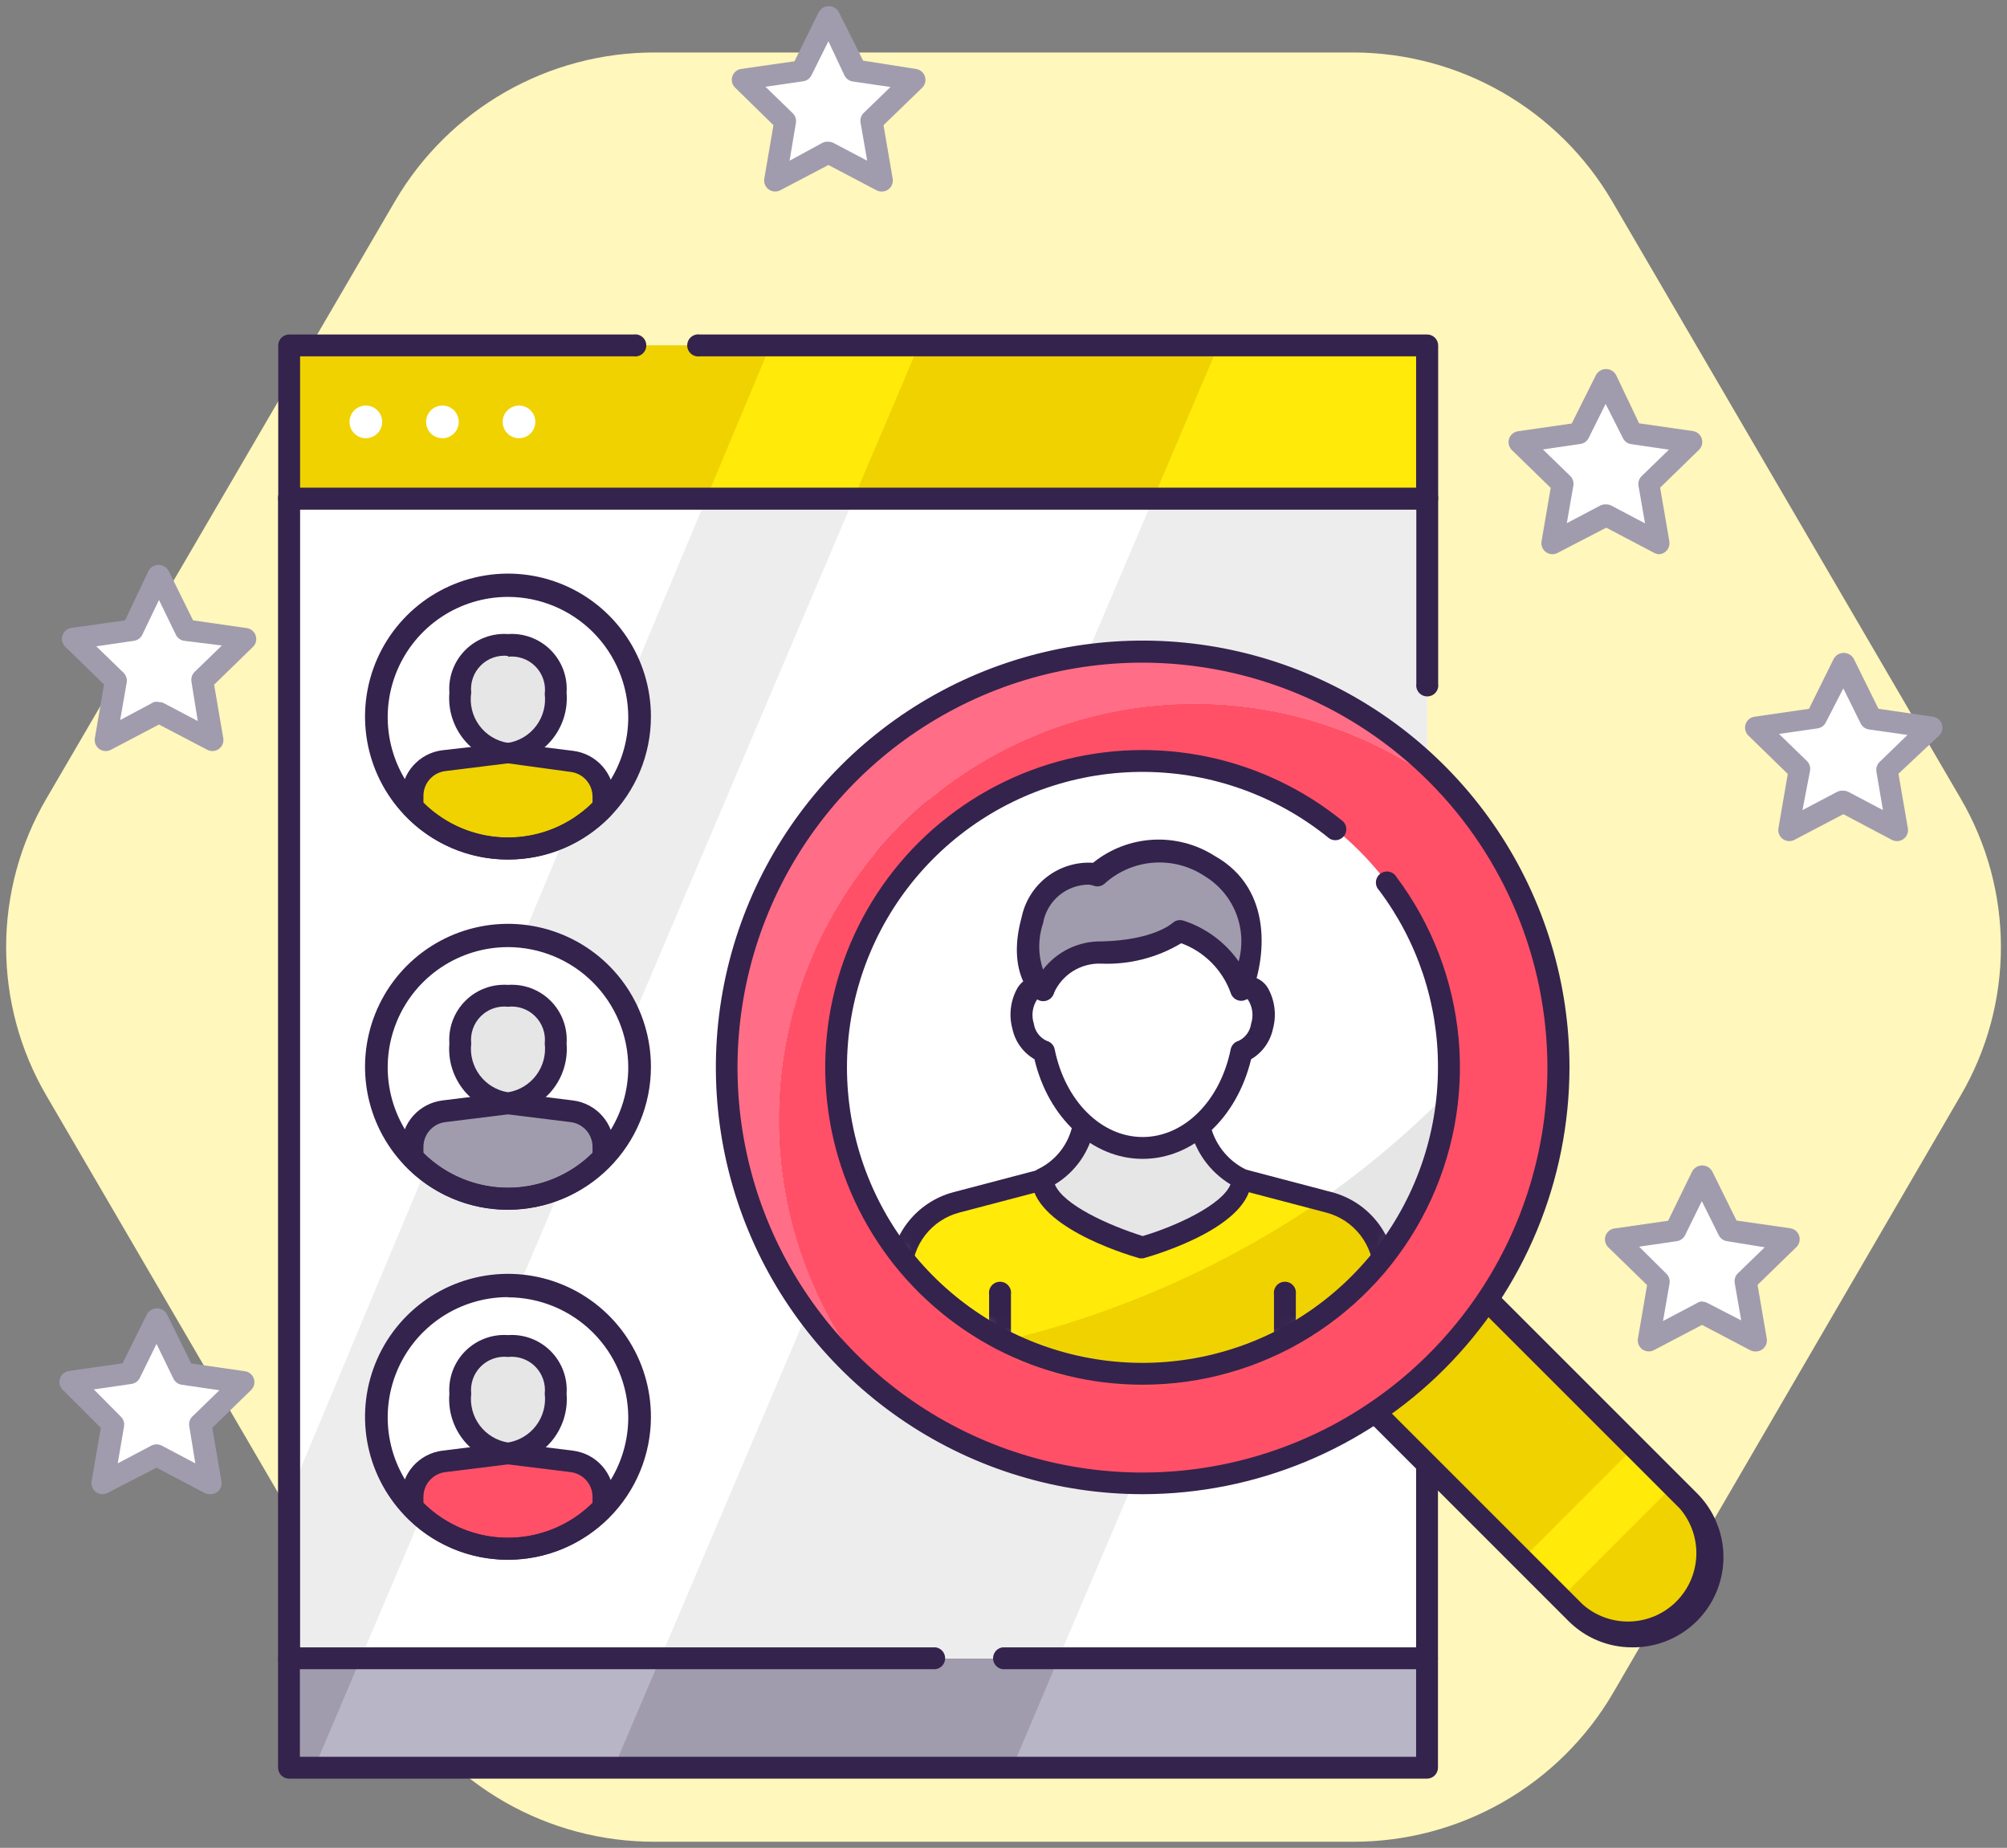<svg xmlns="http://www.w3.org/2000/svg" width="164" height="151" viewBox="0 0 164 151" fill="none">
  <rect x="0" y="0" width="164" height="151" fill="#808080" stroke="none"/>
  <g clip-path="url(#clip0_1605_18173)">
    <path d="M53.507 150.5H110.577C114.862 150.508 119.074 149.393 122.795 147.268C126.516 145.143 129.616 142.08 131.786 138.385L160.221 89.509C162.37 85.83 163.503 81.646 163.503 77.386C163.503 73.125 162.37 68.941 160.221 65.263L131.719 16.419C129.557 12.731 126.468 9.672 122.76 7.544C119.052 5.416 114.852 4.294 110.577 4.288H53.507C49.222 4.28 45.009 5.395 41.288 7.52C37.568 9.645 34.468 12.708 32.298 16.403L3.779 65.279C1.633 68.956 0.502 73.137 0.502 77.394C0.502 81.651 1.633 85.832 3.779 89.509L32.281 138.368C34.448 142.071 37.549 145.14 41.273 147.269C44.998 149.398 49.217 150.512 53.507 150.5Z" fill="#FFF7BB"/>
    <path d="M116.634 135.515H23.637V144.459H116.634V135.515Z" fill="#B8B5C6"/>
    <path d="M50.153 144.459H82.71L86.498 135.515H53.958L50.153 144.459Z" fill="#A09CAD"/>
    <path d="M23.637 144.459H25.689L29.477 135.515H23.637V144.459Z" fill="#A09CAD"/>
    <path d="M116.618 145.344H23.621C23.382 145.344 23.153 145.249 22.984 145.08C22.815 144.911 22.72 144.682 22.72 144.443V135.515C22.749 135.299 22.856 135.101 23.02 134.958C23.184 134.815 23.395 134.736 23.613 134.736C23.83 134.736 24.041 134.815 24.205 134.958C24.369 135.101 24.476 135.299 24.505 135.515V143.558H115.717V135.515C115.746 135.299 115.853 135.101 116.017 134.958C116.181 134.815 116.392 134.736 116.609 134.736C116.827 134.736 117.038 134.815 117.202 134.958C117.366 135.101 117.473 135.299 117.502 135.515V144.459C117.498 144.693 117.403 144.915 117.238 145.08C117.074 145.245 116.851 145.339 116.618 145.344Z" fill="#34234D"/>
    <path d="M116.634 40.733H23.637V135.515H116.634V40.733Z" fill="white"/>
    <path d="M94.241 40.733L53.958 135.515H86.498L116.618 64.662V40.733H94.241Z" fill="#EDEDED"/>
    <path d="M57.712 40.733L23.637 122.215V135.515H29.477L69.76 40.733H57.712Z" fill="#EDEDED"/>
    <path d="M76.452 136.399H23.621C23.382 136.399 23.153 136.305 22.984 136.136C22.815 135.967 22.72 135.737 22.72 135.498V40.682C22.72 40.444 22.815 40.214 22.984 40.045C23.153 39.876 23.382 39.781 23.621 39.781H116.618C116.857 39.781 117.086 39.876 117.255 40.045C117.424 40.214 117.519 40.444 117.519 40.682V55.884C117.536 56.012 117.526 56.142 117.49 56.265C117.453 56.388 117.39 56.502 117.305 56.599C117.221 56.696 117.116 56.774 116.999 56.827C116.882 56.88 116.755 56.908 116.626 56.908C116.497 56.908 116.37 56.88 116.253 56.827C116.136 56.774 116.032 56.696 115.947 56.599C115.863 56.502 115.8 56.388 115.763 56.265C115.726 56.142 115.716 56.012 115.733 55.884V41.634H24.522V134.614H76.452C76.668 134.644 76.866 134.75 77.009 134.914C77.152 135.078 77.231 135.289 77.231 135.507C77.231 135.725 77.152 135.935 77.009 136.099C76.866 136.263 76.668 136.37 76.452 136.399Z" fill="#34234D"/>
    <path d="M116.618 136.399H81.925C81.71 136.37 81.512 136.263 81.368 136.099C81.225 135.935 81.147 135.724 81.147 135.507C81.147 135.289 81.225 135.078 81.368 134.914C81.512 134.75 81.71 134.643 81.925 134.614H115.717V63.093C115.699 62.966 115.709 62.836 115.746 62.713C115.783 62.589 115.846 62.475 115.93 62.379C116.015 62.282 116.119 62.204 116.236 62.151C116.353 62.097 116.481 62.07 116.609 62.07C116.738 62.07 116.865 62.097 116.982 62.151C117.099 62.204 117.204 62.282 117.288 62.379C117.373 62.475 117.436 62.589 117.473 62.713C117.509 62.836 117.52 62.966 117.502 63.093V135.515C117.498 135.748 117.403 135.971 117.238 136.136C117.073 136.301 116.851 136.395 116.618 136.399Z" fill="#34234D"/>
    <path d="M116.634 28.217H23.637V40.733H116.634V28.217Z" fill="#EFD200"/>
    <path d="M116.618 28.217H99.563L94.24 40.733H116.618V28.217Z" fill="#FFEA09"/>
    <path d="M75.083 28.217H62.952L57.712 40.733H69.76L75.083 28.217Z" fill="#FFEA09"/>
    <path d="M116.617 41.634H23.62C23.499 41.632 23.379 41.605 23.269 41.556C23.158 41.506 23.058 41.435 22.976 41.346C22.893 41.257 22.829 41.153 22.788 41.039C22.747 40.925 22.729 40.803 22.736 40.682V28.167C22.752 27.943 22.852 27.733 23.016 27.578C23.18 27.424 23.395 27.336 23.62 27.333H51.788C51.915 27.315 52.045 27.325 52.168 27.362C52.292 27.399 52.406 27.462 52.503 27.547C52.6 27.631 52.677 27.735 52.731 27.853C52.784 27.97 52.811 28.097 52.811 28.226C52.811 28.354 52.784 28.481 52.731 28.599C52.677 28.716 52.6 28.82 52.503 28.905C52.406 28.989 52.292 29.052 52.168 29.089C52.045 29.126 51.915 29.136 51.788 29.118H24.521V39.848H115.716V29.118H57.178C57.05 29.136 56.921 29.126 56.797 29.089C56.674 29.052 56.56 28.989 56.463 28.905C56.366 28.82 56.288 28.716 56.235 28.599C56.182 28.481 56.154 28.354 56.154 28.226C56.154 28.097 56.182 27.97 56.235 27.853C56.288 27.735 56.366 27.631 56.463 27.547C56.56 27.462 56.674 27.399 56.797 27.362C56.921 27.325 57.05 27.315 57.178 27.333H116.617C116.856 27.333 117.085 27.428 117.254 27.597C117.423 27.766 117.518 27.995 117.518 28.234V40.682C117.525 40.805 117.507 40.928 117.465 41.043C117.422 41.158 117.357 41.263 117.273 41.352C117.188 41.441 117.087 41.512 116.974 41.561C116.861 41.609 116.74 41.634 116.617 41.634Z" fill="#34234D"/>
    <path d="M29.895 35.81C30.632 35.81 31.23 35.212 31.23 34.475C31.23 33.738 30.632 33.14 29.895 33.14C29.157 33.14 28.56 33.738 28.56 34.475C28.56 35.212 29.157 35.81 29.895 35.81Z" fill="white"/>
    <path d="M36.152 35.81C36.89 35.81 37.487 35.212 37.487 34.475C37.487 33.738 36.89 33.14 36.152 33.14C35.415 33.14 34.817 33.738 34.817 34.475C34.817 35.212 35.415 35.81 36.152 35.81Z" fill="white"/>
    <path d="M42.41 35.81C43.147 35.81 43.745 35.212 43.745 34.475C43.745 33.738 43.147 33.14 42.41 33.14C41.673 33.14 41.075 33.738 41.075 34.475C41.075 35.212 41.673 35.81 42.41 35.81Z" fill="white"/>
    <path d="M41.509 69.351C47.435 69.351 52.239 64.547 52.239 58.621C52.239 52.695 47.435 47.891 41.509 47.891C35.583 47.891 30.779 52.695 30.779 58.621C30.779 64.547 35.583 69.351 41.509 69.351Z" fill="white"/>
    <path d="M46.748 62.192L41.509 61.541L36.269 62.192C35.56 62.278 34.906 62.621 34.433 63.156C33.959 63.691 33.698 64.381 33.699 65.096V65.963C34.7 67.03 35.908 67.88 37.25 68.461C38.592 69.042 40.038 69.342 41.5 69.342C42.963 69.342 44.409 69.042 45.751 68.461C47.093 67.88 48.301 67.03 49.302 65.963V65.096C49.303 64.384 49.045 63.696 48.574 63.161C48.104 62.626 47.455 62.282 46.748 62.192Z" fill="#EFD200"/>
    <path d="M41.509 70.235C39.199 70.235 36.94 69.55 35.02 68.267C33.099 66.983 31.601 65.159 30.717 63.024C29.833 60.89 29.602 58.541 30.053 56.276C30.503 54.01 31.616 51.928 33.249 50.295C34.883 48.661 36.964 47.548 39.23 47.098C41.496 46.647 43.845 46.878 45.979 47.763C48.114 48.647 49.938 50.144 51.221 52.065C52.505 53.986 53.19 56.244 53.19 58.554C53.19 61.652 51.959 64.623 49.769 66.814C47.578 69.005 44.607 70.235 41.509 70.235ZM41.509 48.776C39.565 48.776 37.665 49.352 36.049 50.432C34.432 51.512 33.172 53.047 32.429 54.843C31.685 56.639 31.49 58.615 31.869 60.522C32.248 62.428 33.185 64.18 34.559 65.554C35.934 66.929 37.685 67.865 39.592 68.244C41.498 68.623 43.474 68.429 45.27 67.685C47.066 66.941 48.601 65.681 49.681 64.065C50.761 62.449 51.338 60.548 51.338 58.604C51.333 55.999 50.296 53.502 48.454 51.659C46.612 49.817 44.114 48.78 41.509 48.776Z" fill="#34234D"/>
    <path d="M45.414 56.669C45.527 57.83 45.182 58.989 44.453 59.899C43.723 60.81 42.667 61.399 41.509 61.541C40.351 61.399 39.295 60.81 38.565 59.899C37.836 58.989 37.491 57.83 37.604 56.669C37.558 56.144 37.628 55.616 37.808 55.122C37.988 54.627 38.274 54.178 38.646 53.806C39.018 53.434 39.467 53.148 39.962 52.968C40.457 52.788 40.985 52.718 41.509 52.764C42.033 52.718 42.561 52.788 43.056 52.968C43.55 53.148 43.999 53.434 44.372 53.806C44.744 54.178 45.03 54.627 45.21 55.122C45.39 55.616 45.459 56.144 45.414 56.669Z" fill="#E6E6E6"/>
    <path d="M41.509 62.376C40.114 62.232 38.83 61.547 37.935 60.467C37.039 59.388 36.603 58 36.72 56.602C36.675 55.962 36.769 55.319 36.993 54.718C37.218 54.117 37.57 53.571 38.024 53.117C38.478 52.663 39.024 52.312 39.625 52.087C40.226 51.862 40.868 51.768 41.509 51.813C42.149 51.768 42.792 51.862 43.393 52.087C43.994 52.312 44.54 52.663 44.994 53.117C45.448 53.571 45.799 54.117 46.024 54.718C46.249 55.319 46.343 55.962 46.298 56.602C46.415 58 45.978 59.388 45.083 60.467C44.187 61.547 42.904 62.232 41.509 62.376ZM41.509 53.598C41.103 53.553 40.693 53.6 40.308 53.735C39.923 53.87 39.574 54.09 39.285 54.378C38.997 54.667 38.777 55.016 38.642 55.401C38.507 55.786 38.46 56.197 38.505 56.602C38.361 57.544 38.596 58.505 39.16 59.275C39.722 60.044 40.567 60.559 41.509 60.707C42.428 60.559 43.253 60.06 43.813 59.317C44.373 58.574 44.624 57.643 44.513 56.719C44.566 56.309 44.525 55.893 44.394 55.502C44.263 55.111 44.044 54.755 43.755 54.46C43.465 54.166 43.112 53.941 42.723 53.804C42.334 53.666 41.919 53.618 41.509 53.665V53.598Z" fill="#34234D"/>
    <path d="M41.51 70.235C39.924 70.242 38.354 69.92 36.898 69.291C35.442 68.662 34.132 67.74 33.049 66.581C32.89 66.415 32.8 66.194 32.799 65.963V65.096C32.8 64.166 33.139 63.269 33.753 62.572C34.367 61.875 35.215 61.425 36.136 61.308L41.393 60.707H41.61L46.849 61.358C47.771 61.475 48.618 61.925 49.233 62.622C49.847 63.319 50.186 64.216 50.187 65.146V66.013C50.185 66.244 50.096 66.465 49.936 66.631C48.853 67.776 47.547 68.688 46.097 69.308C44.648 69.928 43.086 70.243 41.51 70.235ZM34.601 65.596C36.437 67.422 38.92 68.447 41.51 68.447C44.099 68.447 46.582 67.422 48.418 65.596V65.096C48.418 64.599 48.236 64.12 47.907 63.748C47.578 63.376 47.125 63.138 46.632 63.077L41.51 62.376L36.386 63.01C35.894 63.071 35.441 63.31 35.112 63.681C34.783 64.053 34.601 64.532 34.601 65.029V65.529V65.596Z" fill="#34234D"/>
    <path d="M41.509 97.952C47.435 97.952 52.239 93.148 52.239 87.223C52.239 81.297 47.435 76.493 41.509 76.493C35.583 76.493 30.779 81.297 30.779 87.223C30.779 93.148 35.583 97.952 41.509 97.952Z" fill="white"/>
    <path d="M46.748 90.744L41.509 90.093L36.269 90.744C35.56 90.829 34.906 91.172 34.433 91.707C33.959 92.242 33.698 92.933 33.699 93.647V94.582C34.7 95.648 35.908 96.498 37.25 97.079C38.592 97.66 40.038 97.96 41.5 97.96C42.963 97.96 44.409 97.66 45.751 97.079C47.093 96.498 48.301 95.648 49.302 94.582V93.714C49.32 92.99 49.069 92.286 48.597 91.737C48.125 91.189 47.467 90.834 46.748 90.744Z" fill="#A09CAD"/>
    <path d="M41.509 98.853C39.199 98.853 36.94 98.168 35.02 96.885C33.099 95.601 31.601 93.777 30.717 91.643C29.833 89.508 29.602 87.16 30.053 84.894C30.503 82.628 31.616 80.546 33.249 78.913C34.883 77.279 36.964 76.167 39.23 75.716C41.496 75.265 43.845 75.497 45.979 76.381C48.114 77.265 49.938 78.762 51.221 80.683C52.505 82.604 53.19 84.862 53.19 87.173C53.19 90.271 51.959 93.242 49.769 95.432C47.578 97.623 44.607 98.853 41.509 98.853ZM41.509 77.394C39.565 77.394 37.665 77.97 36.049 79.05C34.432 80.13 33.172 81.665 32.429 83.461C31.685 85.257 31.49 87.234 31.869 89.14C32.248 91.047 33.185 92.798 34.559 94.173C35.934 95.547 37.685 96.483 39.592 96.862C41.498 97.242 43.474 97.047 45.27 96.303C47.066 95.559 48.601 94.299 49.681 92.683C50.761 91.067 51.338 89.167 51.338 87.223C51.333 84.617 50.296 82.12 48.454 80.278C46.612 78.435 44.114 77.398 41.509 77.394Z" fill="#34234D"/>
    <path d="M45.414 85.27C45.527 86.431 45.182 87.591 44.453 88.501C43.723 89.411 42.667 90 41.509 90.143C40.351 90 39.295 89.411 38.565 88.501C37.836 87.591 37.491 86.431 37.604 85.27C37.558 84.746 37.628 84.218 37.808 83.723C37.988 83.229 38.274 82.78 38.646 82.407C39.018 82.035 39.467 81.749 39.962 81.569C40.457 81.389 40.985 81.32 41.509 81.365C42.033 81.32 42.561 81.389 43.056 81.569C43.55 81.749 43.999 82.035 44.372 82.407C44.744 82.78 45.03 83.229 45.21 83.723C45.39 84.218 45.459 84.746 45.414 85.27Z" fill="#E6E6E6"/>
    <path d="M41.509 91.044C40.114 90.9 38.83 90.215 37.935 89.135C37.039 88.056 36.603 86.668 36.72 85.27C36.675 84.63 36.769 83.987 36.993 83.386C37.218 82.785 37.57 82.239 38.024 81.785C38.478 81.331 39.024 80.98 39.625 80.755C40.226 80.53 40.868 80.437 41.509 80.481C42.149 80.437 42.792 80.53 43.393 80.755C43.994 80.98 44.54 81.331 44.994 81.785C45.448 82.239 45.799 82.785 46.024 83.386C46.249 83.987 46.343 84.63 46.298 85.27C46.415 86.668 45.978 88.056 45.083 89.135C44.187 90.215 42.904 90.9 41.509 91.044ZM41.509 82.267C41.103 82.222 40.693 82.268 40.308 82.403C39.923 82.538 39.574 82.758 39.285 83.047C38.997 83.335 38.777 83.685 38.642 84.07C38.507 84.454 38.46 84.865 38.505 85.27C38.394 86.194 38.645 87.125 39.205 87.869C39.765 88.612 40.59 89.11 41.509 89.258C42.428 89.11 43.253 88.612 43.813 87.869C44.373 87.125 44.624 86.194 44.513 85.27C44.558 84.865 44.511 84.454 44.376 84.07C44.241 83.685 44.021 83.335 43.733 83.047C43.444 82.758 43.094 82.538 42.71 82.403C42.325 82.268 41.914 82.222 41.509 82.267Z" fill="#34234D"/>
    <path d="M41.51 98.853C39.924 98.86 38.354 98.538 36.898 97.91C35.442 97.281 34.132 96.358 33.049 95.199C32.89 95.033 32.8 94.812 32.799 94.582V93.714C32.8 92.785 33.139 91.888 33.753 91.19C34.367 90.493 35.215 90.044 36.136 89.926L41.376 89.275H41.593L46.833 89.926C47.754 90.044 48.602 90.493 49.216 91.19C49.83 91.888 50.169 92.785 50.17 93.714V94.582C50.169 94.812 50.079 95.033 49.92 95.199C48.843 96.352 47.541 97.271 46.094 97.9C44.647 98.528 43.087 98.853 41.51 98.853ZM34.601 94.215C36.437 96.041 38.92 97.066 41.51 97.066C44.099 97.066 46.582 96.041 48.418 94.215V93.714C48.418 93.218 48.236 92.738 47.907 92.367C47.578 91.995 47.125 91.756 46.632 91.695L41.51 91.061L36.386 91.695C35.894 91.756 35.441 91.995 35.112 92.367C34.783 92.738 34.601 93.218 34.601 93.714V94.215Z" fill="#34234D"/>
    <path d="M41.509 126.571C47.435 126.571 52.239 121.767 52.239 115.841C52.239 109.915 47.435 105.111 41.509 105.111C35.583 105.111 30.779 109.915 30.779 115.841C30.779 121.767 35.583 126.571 41.509 126.571Z" fill="white"/>
    <path d="M46.748 119.429L41.509 118.778L36.269 119.429C35.56 119.514 34.906 119.857 34.433 120.392C33.959 120.927 33.698 121.618 33.699 122.332V123.2C34.7 124.266 35.908 125.116 37.25 125.697C38.592 126.278 40.038 126.578 41.5 126.578C42.963 126.578 44.409 126.278 45.751 125.697C47.093 125.116 48.301 124.266 49.302 123.2V122.332C49.303 121.62 49.045 120.932 48.574 120.397C48.104 119.863 47.455 119.518 46.748 119.429Z" fill="#FF5067"/>
    <path d="M41.509 127.455C39.199 127.455 36.94 126.77 35.02 125.487C33.099 124.203 31.601 122.379 30.717 120.244C29.833 118.11 29.602 115.761 30.053 113.495C30.503 111.229 31.616 109.148 33.249 107.515C34.883 105.881 36.964 104.768 39.23 104.318C41.496 103.867 43.845 104.098 45.979 104.982C48.114 105.867 49.938 107.364 51.221 109.285C52.505 111.206 53.19 113.464 53.19 115.774C53.19 118.872 51.959 121.843 49.769 124.034C47.578 126.224 44.607 127.455 41.509 127.455ZM41.509 105.996C39.563 105.996 37.661 106.573 36.043 107.656C34.426 108.738 33.166 110.276 32.424 112.075C31.681 113.874 31.49 115.852 31.873 117.76C32.256 119.668 33.197 121.419 34.577 122.792C35.957 124.164 37.713 125.097 39.623 125.47C41.532 125.844 43.51 125.642 45.305 124.89C47.1 124.139 48.632 122.871 49.706 121.248C50.78 119.625 51.348 117.72 51.338 115.774C51.316 113.18 50.271 110.7 48.431 108.872C46.59 107.044 44.103 106.017 41.509 106.012V105.996Z" fill="#34234D"/>
    <path d="M45.414 113.889C45.527 115.05 45.182 116.209 44.453 117.119C43.723 118.029 42.667 118.619 41.509 118.761C40.351 118.619 39.295 118.029 38.565 117.119C37.836 116.209 37.491 115.05 37.604 113.889C37.558 113.364 37.628 112.836 37.808 112.342C37.988 111.847 38.274 111.398 38.646 111.026C39.018 110.654 39.467 110.367 39.962 110.187C40.457 110.007 40.985 109.938 41.509 109.984C42.033 109.938 42.561 110.007 43.056 110.187C43.55 110.367 43.999 110.654 44.372 111.026C44.744 111.398 45.03 111.847 45.21 112.342C45.39 112.836 45.459 113.364 45.414 113.889Z" fill="#E6E6E6"/>
    <path d="M41.509 119.662C40.114 119.519 38.83 118.833 37.935 117.754C37.039 116.674 36.603 115.286 36.72 113.889C36.675 113.248 36.769 112.606 36.993 112.005C37.218 111.403 37.57 110.857 38.024 110.403C38.478 109.949 39.024 109.598 39.625 109.373C40.226 109.148 40.868 109.055 41.509 109.099C42.149 109.055 42.792 109.148 43.393 109.373C43.994 109.598 44.54 109.949 44.994 110.403C45.448 110.857 45.799 111.403 46.024 112.005C46.249 112.606 46.343 113.248 46.298 113.889C46.415 115.286 45.978 116.674 45.083 117.754C44.187 118.833 42.904 119.519 41.509 119.662ZM41.509 110.885C41.103 110.84 40.693 110.887 40.308 111.022C39.923 111.157 39.574 111.377 39.285 111.665C38.997 111.953 38.777 112.303 38.642 112.688C38.507 113.073 38.46 113.483 38.505 113.889C38.394 114.813 38.645 115.744 39.205 116.487C39.765 117.23 40.59 117.728 41.509 117.877C42.428 117.728 43.253 117.23 43.813 116.487C44.373 115.744 44.624 114.813 44.513 113.889C44.558 113.483 44.511 113.073 44.376 112.688C44.241 112.303 44.021 111.953 43.733 111.665C43.444 111.377 43.094 111.157 42.71 111.022C42.325 110.887 41.914 110.84 41.509 110.885Z" fill="#34234D"/>
    <path d="M41.51 127.455C39.924 127.462 38.354 127.14 36.898 126.511C35.442 125.882 34.132 124.96 33.049 123.801C32.89 123.634 32.8 123.414 32.799 123.183V122.332C32.8 121.403 33.139 120.506 33.753 119.809C34.367 119.111 35.215 118.662 36.136 118.544L41.376 117.893H41.593L46.833 118.544C47.754 118.662 48.602 119.111 49.216 119.809C49.83 120.506 50.169 121.403 50.17 122.332V123.2C50.169 123.43 50.079 123.651 49.92 123.817C48.842 124.967 47.539 125.883 46.092 126.509C44.645 127.135 43.086 127.457 41.51 127.455ZM34.601 122.816C36.437 124.642 38.92 125.667 41.51 125.667C44.099 125.667 46.582 124.642 48.418 122.816V122.316C48.418 121.819 48.236 121.34 47.907 120.968C47.578 120.596 47.125 120.357 46.632 120.296L41.51 119.662L36.386 120.296C35.894 120.357 35.441 120.596 35.112 120.968C34.783 121.34 34.601 121.819 34.601 122.316V122.816Z" fill="#34234D"/>
    <path d="M133.372 133.73C132.519 133.731 131.674 133.564 130.887 133.237C130.099 132.911 129.384 132.432 128.783 131.827L73.715 76.76C73.049 76.174 72.51 75.457 72.131 74.655C71.752 73.852 71.543 72.98 71.514 72.093C71.486 71.206 71.639 70.323 71.966 69.498C72.292 68.672 72.784 67.923 73.412 67.295C74.04 66.668 74.789 66.176 75.614 65.849C76.439 65.523 77.323 65.369 78.21 65.397C79.097 65.426 79.969 65.636 80.771 66.014C81.574 66.393 82.29 66.932 82.876 67.599L137.944 122.666C138.845 123.574 139.457 124.727 139.705 125.982C139.952 127.236 139.824 128.536 139.335 129.718C138.847 130.899 138.02 131.911 136.959 132.624C135.898 133.338 134.65 133.723 133.372 133.73Z" fill="#EFD200"/>
    <path d="M133.551 118.244L124.383 127.413L127.545 130.575L136.713 121.407L133.551 118.244Z" fill="#FFEA09"/>
    <path d="M133.371 134.614C132.404 134.617 131.446 134.428 130.553 134.058C129.659 133.689 128.847 133.146 128.165 132.461L104.803 109.099L73.181 77.394C71.835 76.003 71.089 74.139 71.105 72.204C71.12 70.269 71.896 68.417 73.265 67.049C74.633 65.68 76.485 64.904 78.42 64.888C80.356 64.873 82.22 65.618 83.61 66.965L138.678 122.032C139.712 123.069 140.413 124.391 140.693 125.829C140.973 127.267 140.819 128.755 140.25 130.105C139.68 131.455 138.722 132.604 137.497 133.407C136.272 134.21 134.836 134.63 133.371 134.614ZM105.988 107.764L129.349 131.126C130.413 132.055 131.789 132.547 133.201 132.503C134.612 132.459 135.955 131.883 136.958 130.89C137.962 129.896 138.553 128.56 138.612 127.149C138.671 125.738 138.193 124.357 137.276 123.283L82.209 68.216C81.16 67.167 79.737 66.578 78.254 66.578C76.77 66.578 75.348 67.167 74.299 68.216C73.25 69.265 72.661 70.688 72.661 72.171C72.661 73.654 73.25 75.077 74.299 76.126L105.988 107.764Z" fill="#34234D"/>
    <path d="M71.562 113.288C66.115 106.776 63.303 98.462 63.68 89.981C64.057 81.5 67.595 73.468 73.598 67.465C79.6 61.462 87.633 57.924 96.114 57.547C104.595 57.17 112.909 59.982 119.421 65.429C116.395 61.812 112.65 58.865 108.423 56.775C104.196 54.684 99.58 53.496 94.869 53.287C90.158 53.078 85.455 53.852 81.06 55.559C76.664 57.267 72.672 59.87 69.338 63.205C66.003 66.539 63.4 70.531 61.692 74.927C59.985 79.322 59.211 84.025 59.42 88.736C59.629 93.447 60.817 98.063 62.907 102.29C64.998 106.517 67.945 110.262 71.562 113.288Z" fill="#FF6E86"/>
    <path d="M63.636 91.478C63.625 99.455 66.432 107.179 71.562 113.288C78.073 118.735 86.388 121.547 94.869 121.17C103.35 120.793 111.382 117.255 117.385 111.252C123.388 105.25 126.926 97.217 127.303 88.736C127.68 80.255 124.868 71.941 119.421 65.429C114.464 61.28 108.427 58.63 102.018 57.792C95.609 56.953 89.093 57.961 83.236 60.695C77.379 63.43 72.424 67.779 68.952 73.232C65.48 78.684 63.636 85.014 63.636 91.478Z" fill="#FF5067"/>
    <path d="M93.372 122.099C86.474 122.099 79.731 120.053 73.996 116.221C68.261 112.389 63.791 106.942 61.151 100.569C58.511 94.196 57.821 87.184 59.166 80.419C60.512 73.653 63.834 67.439 68.711 62.562C73.588 57.684 79.803 54.362 86.568 53.017C93.333 51.671 100.346 52.362 106.719 55.002C113.091 57.641 118.538 62.111 122.37 67.847C126.203 73.582 128.248 80.325 128.248 87.223C128.239 96.47 124.562 105.335 118.023 111.874C111.485 118.413 102.619 122.09 93.372 122.099ZM93.372 54.149C86.826 54.146 80.426 56.084 74.982 59.719C69.537 63.353 65.294 68.521 62.787 74.569C60.28 80.616 59.624 87.27 60.9 93.691C62.176 100.111 65.328 106.009 69.957 110.638C74.586 115.267 80.483 118.419 86.904 119.695C93.324 120.971 99.979 120.314 106.026 117.808C112.073 115.301 117.241 111.057 120.876 105.613C124.511 100.169 126.449 93.769 126.446 87.223C126.433 78.455 122.944 70.05 116.744 63.851C110.544 57.651 102.14 54.162 93.372 54.149Z" fill="#34234D"/>
    <path d="M93.372 112.253C107.196 112.253 118.403 101.047 118.403 87.223C118.403 73.399 107.196 62.192 93.372 62.192C79.548 62.192 68.342 73.399 68.342 87.223C68.342 101.047 79.548 112.253 93.372 112.253Z" fill="white"/>
    <path d="M81.941 109.5C85.602 111.379 89.669 112.327 93.783 112.26C97.897 112.192 101.932 111.112 105.529 109.114C109.126 107.115 112.174 104.261 114.405 100.804C116.636 97.347 117.981 93.393 118.319 89.292C108.391 99.388 95.759 106.405 81.941 109.5Z" fill="#E6E6E6"/>
    <mask id="mask0_1605_18173" style="mask-type:luminance" maskUnits="userSpaceOnUse" x="68" y="62" width="51" height="51">
      <path d="M93.372 112.253C107.196 112.253 118.403 101.047 118.403 87.223C118.403 73.399 107.196 62.192 93.372 62.192C79.548 62.192 68.342 73.399 68.342 87.223C68.342 101.047 79.548 112.253 93.372 112.253Z" fill="white"/>
    </mask>
    <g mask="url(#mask0_1605_18173)">
      <path d="M108.575 98.169L101.533 96.317H85.18L78.138 98.169C76.833 98.514 75.68 99.284 74.861 100.356C74.042 101.429 73.604 102.744 73.615 104.093V142.841H113.114V104.093C113.124 102.742 112.683 101.425 111.861 100.352C111.039 99.279 109.883 98.511 108.575 98.169Z" fill="#FFEA09"/>
      <path d="M73.615 142.841H113.114V104.093C113.113 102.75 112.667 101.445 111.846 100.382C111.025 99.32 109.874 98.559 108.575 98.219L108.024 98.069C97.752 105.084 85.957 109.551 73.615 111.102V142.841Z" fill="#EFD200"/>
      <path d="M113.113 143.742H73.615C73.376 143.742 73.147 143.647 72.978 143.478C72.809 143.309 72.714 143.08 72.714 142.841V104.093C72.73 102.564 73.248 101.082 74.189 99.876C75.129 98.67 76.441 97.806 77.92 97.418L84.962 95.566H85.196H101.549H101.783L108.825 97.418C110.304 97.806 111.615 98.67 112.556 99.876C113.497 101.082 114.015 102.564 114.031 104.093V142.841C114.031 142.96 114.007 143.079 113.961 143.189C113.915 143.3 113.847 143.4 113.761 143.484C113.676 143.568 113.574 143.634 113.463 143.678C113.352 143.722 113.233 143.744 113.113 143.742ZM74.516 141.956H112.246V104.093C112.243 102.949 111.861 101.837 111.161 100.932C110.461 100.026 109.481 99.378 108.374 99.087L101.449 97.268H85.313L78.388 99.087C77.28 99.378 76.301 100.026 75.6 100.932C74.9 101.837 74.519 102.949 74.516 104.093V141.956Z" fill="#34234D"/>
      <path d="M93.372 101.941C93.372 101.941 101.499 99.621 101.549 96.317C100.693 95.882 99.948 95.257 99.37 94.491C98.792 93.725 98.395 92.837 98.211 91.895C98.211 91.611 98.111 89.809 98.078 89.542H88.683C88.683 89.859 88.6 91.695 88.533 92.029C88.346 92.953 87.948 93.822 87.369 94.566C86.79 95.31 86.046 95.909 85.195 96.317C85.262 99.605 93.372 101.941 93.372 101.941Z" fill="#E6E6E6"/>
      <path d="M93.373 102.825H93.122C91.671 102.408 84.378 100.122 84.295 96.367C84.293 96.198 84.339 96.031 84.427 95.886C84.516 95.742 84.644 95.625 84.796 95.549C85.523 95.204 86.159 94.694 86.655 94.06C87.15 93.425 87.491 92.684 87.649 91.895C87.649 91.728 87.649 90.927 87.733 90.443C87.816 89.959 87.733 89.592 87.733 89.459C87.761 89.243 87.866 89.045 88.028 88.901C88.191 88.757 88.4 88.677 88.617 88.674H97.978C98.196 88.677 98.405 88.757 98.567 88.901C98.73 89.045 98.835 89.243 98.863 89.459C98.863 89.576 98.863 89.976 98.863 90.427C98.863 90.877 98.863 91.611 98.863 91.761C99.028 92.572 99.376 93.334 99.879 93.99C100.381 94.646 101.027 95.179 101.766 95.549C101.915 95.627 102.039 95.745 102.125 95.889C102.21 96.034 102.254 96.199 102.25 96.367C102.25 100.138 94.891 102.408 93.423 102.825H93.373ZM86.197 96.784C86.882 98.453 90.569 100.122 93.373 101.006C96.193 100.172 99.897 98.42 100.548 96.784C99.697 96.269 98.961 95.584 98.386 94.772C97.812 93.959 97.412 93.037 97.211 92.062C97.211 91.862 97.211 91.394 97.111 90.477H89.535C89.524 91.034 89.485 91.591 89.418 92.145C89.239 93.102 88.86 94.01 88.305 94.81C87.749 95.609 87.031 96.282 86.197 96.784Z" fill="#34234D"/>
      <path d="M102.233 80.731C101.629 80.796 101.066 81.064 100.635 81.492C100.204 81.919 99.932 82.481 99.864 83.084C99.654 83.603 99.647 84.181 99.845 84.704C100.043 85.226 100.431 85.655 100.932 85.904C101.502 85.895 102.049 85.675 102.468 85.287C102.887 84.899 103.148 84.37 103.201 83.802C103.435 82.4 103.051 80.965 102.233 80.731Z" fill="white"/>
      <path d="M84.562 80.731C85.166 80.796 85.729 81.064 86.16 81.492C86.591 81.919 86.863 82.481 86.931 83.084C87.141 83.603 87.148 84.181 86.95 84.704C86.752 85.226 86.364 85.655 85.864 85.904C85.293 85.895 84.746 85.675 84.327 85.287C83.908 84.899 83.647 84.37 83.594 83.802C83.294 82.4 83.677 80.965 84.562 80.731Z" fill="white"/>
      <path d="M93.373 93.814C97.972 93.814 101.7 89.137 101.7 83.368C101.7 77.599 97.972 72.922 93.373 72.922C88.774 72.922 85.046 77.599 85.046 83.368C85.046 89.137 88.774 93.814 93.373 93.814Z" fill="white"/>
      <path d="M93.373 94.698C89.251 94.698 85.663 91.361 84.529 86.555C84.071 86.29 83.675 85.931 83.364 85.503C83.054 85.075 82.837 84.586 82.727 84.069C82.421 82.945 82.57 81.746 83.144 80.731C83.278 80.506 83.457 80.31 83.669 80.155C83.882 80 84.123 79.89 84.379 79.83H84.596C85.814 75.175 89.318 71.987 93.373 71.987C97.428 71.987 100.932 75.175 102.15 79.83H102.367C102.623 79.89 102.864 80 103.076 80.155C103.289 80.31 103.467 80.506 103.602 80.731C104.174 81.746 104.323 82.945 104.019 84.069C103.911 84.585 103.696 85.072 103.389 85.5C103.081 85.929 102.688 86.288 102.234 86.555C101.066 91.378 97.495 94.698 93.373 94.698ZM84.762 81.649C84.566 81.939 84.438 82.271 84.389 82.618C84.34 82.965 84.371 83.318 84.479 83.652C84.523 83.954 84.643 84.241 84.826 84.486C85.01 84.731 85.252 84.926 85.53 85.053C85.691 85.096 85.837 85.183 85.952 85.303C86.067 85.424 86.146 85.575 86.181 85.738C87.032 89.959 89.985 92.913 93.373 92.913C96.76 92.913 99.714 89.959 100.565 85.738C100.6 85.575 100.679 85.424 100.794 85.303C100.909 85.183 101.055 85.096 101.216 85.053C101.488 84.922 101.723 84.725 101.901 84.48C102.078 84.236 102.193 83.951 102.234 83.652C102.342 83.318 102.373 82.965 102.323 82.618C102.274 82.271 102.147 81.939 101.95 81.649C101.895 81.638 101.838 81.638 101.783 81.649C101.664 81.699 101.536 81.722 101.408 81.718C101.279 81.714 101.153 81.683 101.037 81.626C100.922 81.569 100.82 81.488 100.739 81.388C100.657 81.289 100.598 81.173 100.565 81.049C99.731 76.793 96.777 73.806 93.356 73.806C89.935 73.806 86.982 76.777 86.147 81.049C86.121 81.179 86.066 81.303 85.986 81.41C85.905 81.517 85.802 81.605 85.684 81.667C85.566 81.729 85.436 81.764 85.302 81.77C85.169 81.776 85.036 81.751 84.912 81.699L84.762 81.649Z" fill="#34234D"/>
      <path d="M85.279 80.882C85.279 80.882 83.21 79.413 84.378 75.208C84.606 74.022 85.279 72.969 86.26 72.264C87.241 71.559 88.454 71.257 89.651 71.42C90.893 70.288 92.477 69.604 94.153 69.477C95.828 69.35 97.498 69.787 98.896 70.719C104.419 73.806 101.499 80.882 101.499 80.882C101.096 79.745 100.433 78.717 99.565 77.88C98.696 77.043 97.644 76.419 96.493 76.059C96.493 76.059 94.907 77.728 90.135 77.811C89.108 77.763 88.091 78.031 87.223 78.58C86.354 79.13 85.675 79.933 85.279 80.882Z" fill="#A09CAD"/>
      <path d="M101.449 81.783C101.251 81.787 101.056 81.725 100.896 81.608C100.736 81.49 100.62 81.323 100.565 81.132C100.227 80.203 99.691 79.359 98.994 78.658C98.296 77.958 97.454 77.418 96.526 77.077C94.565 78.252 92.304 78.832 90.019 78.746C89.193 78.706 88.375 78.92 87.674 79.358C86.973 79.797 86.423 80.439 86.097 81.199C86.052 81.331 85.977 81.451 85.878 81.549C85.779 81.648 85.658 81.722 85.525 81.766C85.393 81.809 85.252 81.822 85.113 81.801C84.975 81.781 84.843 81.729 84.729 81.649C84.629 81.649 82.159 79.764 83.477 74.974C83.748 73.65 84.488 72.468 85.561 71.647C86.635 70.825 87.969 70.418 89.318 70.502C90.705 69.381 92.41 68.723 94.191 68.621C95.972 68.519 97.74 68.979 99.246 69.935C104.169 72.688 103.368 78.512 102.25 81.215C102.186 81.377 102.076 81.517 101.934 81.618C101.792 81.718 101.623 81.776 101.449 81.783ZM89.001 72.288C88.098 72.283 87.223 72.599 86.532 73.18C85.842 73.761 85.38 74.568 85.229 75.458C84.815 76.681 84.815 78.007 85.229 79.23C85.795 78.497 86.524 77.907 87.359 77.507C88.193 77.107 89.11 76.909 90.035 76.927C94.29 76.827 95.776 75.442 95.792 75.442C95.91 75.329 96.055 75.249 96.213 75.211C96.372 75.173 96.537 75.178 96.693 75.225C98.523 75.817 100.11 76.988 101.216 78.562C101.574 77.255 101.496 75.866 100.993 74.607C100.49 73.348 99.59 72.287 98.429 71.587C97.203 70.775 95.744 70.391 94.278 70.493C92.811 70.596 91.42 71.18 90.319 72.154C90.217 72.261 90.091 72.341 89.952 72.387C89.812 72.434 89.663 72.446 89.518 72.421C89.35 72.363 89.176 72.318 89.001 72.288Z" fill="#34234D"/>
      <path d="M105.003 143.742C104.764 143.742 104.535 143.647 104.366 143.478C104.197 143.309 104.102 143.08 104.102 142.841V105.762C104.085 105.635 104.095 105.505 104.132 105.382C104.168 105.258 104.231 105.144 104.316 105.047C104.4 104.95 104.505 104.873 104.622 104.819C104.739 104.766 104.866 104.739 104.995 104.739C105.124 104.739 105.251 104.766 105.368 104.819C105.485 104.873 105.589 104.95 105.674 105.047C105.758 105.144 105.821 105.258 105.858 105.382C105.895 105.505 105.905 105.635 105.888 105.762V142.841C105.888 143.077 105.795 143.304 105.63 143.472C105.464 143.641 105.239 143.737 105.003 143.742Z" fill="#34234D"/>
      <path d="M81.725 143.742C81.486 143.742 81.257 143.647 81.088 143.478C80.919 143.309 80.824 143.08 80.824 142.841V105.762C80.806 105.635 80.816 105.505 80.853 105.382C80.89 105.258 80.953 105.144 81.037 105.047C81.122 104.95 81.226 104.873 81.344 104.819C81.461 104.766 81.588 104.739 81.716 104.739C81.845 104.739 81.972 104.766 82.09 104.819C82.207 104.873 82.311 104.95 82.396 105.047C82.48 105.144 82.543 105.258 82.58 105.382C82.617 105.505 82.627 105.635 82.609 105.762V142.841C82.609 143.077 82.517 143.304 82.351 143.472C82.186 143.641 81.961 143.737 81.725 143.742Z" fill="#34234D"/>
    </g>
    <path d="M93.373 113.154C89.219 113.156 85.125 112.159 81.436 110.248C77.748 108.337 74.572 105.568 72.177 102.174C69.782 98.78 68.237 94.86 67.673 90.745C67.109 86.629 67.541 82.438 68.935 78.525C70.328 74.611 72.642 71.09 75.68 68.257C78.718 65.424 82.393 63.362 86.394 62.245C90.395 61.129 94.606 60.99 98.672 61.84C102.738 62.69 106.541 64.505 109.759 67.131C109.913 67.29 110.004 67.5 110.013 67.721C110.022 67.942 109.95 68.159 109.81 68.33C109.669 68.501 109.471 68.615 109.253 68.649C109.034 68.683 108.811 68.636 108.625 68.516C104.378 65.05 99.078 63.132 93.596 63.077C88.115 63.023 82.778 64.835 78.463 68.216C74.148 71.597 71.112 76.346 69.854 81.682C68.596 87.017 69.191 92.622 71.542 97.575C73.892 102.527 77.858 106.533 82.786 108.932C87.715 111.332 93.314 111.983 98.662 110.778C104.01 109.574 108.788 106.585 112.213 102.304C115.637 98.023 117.502 92.704 117.502 87.223C117.519 81.998 115.825 76.91 112.68 72.738C112.592 72.646 112.524 72.536 112.482 72.416C112.439 72.295 112.423 72.167 112.434 72.04C112.445 71.913 112.482 71.79 112.544 71.678C112.606 71.567 112.691 71.47 112.794 71.394C112.896 71.317 113.013 71.264 113.138 71.237C113.263 71.209 113.392 71.208 113.517 71.234C113.641 71.261 113.759 71.313 113.862 71.388C113.965 71.463 114.051 71.559 114.115 71.67C117.002 75.523 118.76 80.103 119.192 84.898C119.623 89.693 118.711 94.513 116.558 98.82C114.405 103.126 111.096 106.748 107.001 109.279C102.906 111.811 98.187 113.153 93.373 113.154Z" fill="#34234D"/>
    <path d="M131.202 30.987L133.388 35.409L138.261 36.11L134.74 39.548L135.574 44.404L131.202 42.101L126.847 44.404L127.681 39.548L124.16 36.11L129.033 35.409L131.202 30.987Z" fill="white"/>
    <path d="M135.607 45.288C135.462 45.289 135.319 45.254 135.19 45.188L131.252 43.119L127.263 45.188C127.116 45.263 126.951 45.297 126.786 45.284C126.621 45.272 126.462 45.214 126.328 45.118C126.193 45.021 126.088 44.889 126.023 44.737C125.959 44.584 125.938 44.417 125.962 44.254L126.713 39.865L123.525 36.761C123.41 36.643 123.33 36.495 123.293 36.335C123.256 36.174 123.263 36.006 123.315 35.85C123.366 35.693 123.46 35.554 123.586 35.447C123.711 35.34 123.863 35.269 124.026 35.242L128.431 34.608L130.401 30.67C130.478 30.516 130.598 30.386 130.745 30.295C130.892 30.205 131.062 30.157 131.235 30.157C131.408 30.157 131.577 30.205 131.725 30.295C131.872 30.386 131.991 30.516 132.069 30.67L133.938 34.592L138.344 35.226C138.506 35.252 138.659 35.323 138.784 35.43C138.91 35.537 139.003 35.676 139.055 35.833C139.106 35.99 139.114 36.157 139.077 36.318C139.04 36.479 138.959 36.626 138.844 36.744L135.657 39.848L136.408 44.237C136.429 44.359 136.425 44.484 136.395 44.605C136.366 44.725 136.312 44.839 136.237 44.937C136.162 45.036 136.067 45.118 135.959 45.178C135.85 45.239 135.73 45.276 135.607 45.288ZM131.252 41.216C131.397 41.215 131.54 41.249 131.669 41.316L134.422 42.768L133.888 39.698C133.865 39.557 133.875 39.412 133.918 39.276C133.962 39.139 134.037 39.015 134.138 38.914L136.375 36.744L133.287 36.294C133.146 36.272 133.011 36.217 132.895 36.133C132.779 36.048 132.685 35.938 132.62 35.81L131.202 33.006L129.816 35.793C129.752 35.921 129.657 36.032 129.541 36.116C129.425 36.2 129.291 36.255 129.149 36.277L126.079 36.728L128.315 38.897C128.416 38.998 128.491 39.122 128.535 39.259C128.578 39.395 128.589 39.54 128.565 39.681L128.031 42.752L130.784 41.3C130.915 41.239 131.058 41.21 131.202 41.216H131.252Z" fill="#A09CAD"/>
    <path d="M139.078 96.133L141.247 100.539L146.12 101.256L142.599 104.694L143.433 109.533L139.078 107.247L134.723 109.533L135.541 104.694L132.02 101.256L136.892 100.539L139.078 96.133Z" fill="white"/>
    <path d="M143.434 110.434C143.289 110.435 143.146 110.401 143.017 110.334L139.078 108.265L135.14 110.334C134.993 110.41 134.828 110.443 134.663 110.43C134.497 110.418 134.339 110.36 134.205 110.264C134.07 110.167 133.965 110.036 133.9 109.883C133.836 109.731 133.814 109.563 133.839 109.4L134.59 105.011L131.402 101.907C131.287 101.789 131.207 101.642 131.17 101.481C131.132 101.32 131.14 101.153 131.192 100.996C131.243 100.839 131.337 100.7 131.462 100.593C131.588 100.486 131.74 100.415 131.903 100.389L136.308 99.755L138.261 95.75C138.339 95.595 138.458 95.466 138.605 95.375C138.753 95.284 138.922 95.236 139.095 95.236C139.268 95.236 139.438 95.284 139.585 95.375C139.732 95.466 139.852 95.595 139.93 95.75L141.899 99.738L146.304 100.372C146.467 100.398 146.619 100.469 146.745 100.576C146.87 100.683 146.964 100.823 147.015 100.979C147.067 101.136 147.075 101.304 147.037 101.464C147 101.625 146.92 101.772 146.805 101.891L143.617 104.994L144.368 109.383C144.391 109.516 144.383 109.653 144.346 109.783C144.309 109.912 144.243 110.032 144.153 110.133C144.064 110.234 143.952 110.313 143.828 110.366C143.703 110.418 143.569 110.441 143.434 110.434ZM139.078 106.363C139.224 106.362 139.367 106.396 139.496 106.463L142.282 107.898L141.748 104.827C141.728 104.697 141.738 104.563 141.775 104.436C141.813 104.309 141.877 104.192 141.965 104.093L144.201 101.924L141.114 101.423C140.973 101.402 140.838 101.346 140.722 101.262C140.606 101.178 140.512 101.067 140.447 100.939L139.062 98.153L137.693 100.939C137.629 101.067 137.534 101.178 137.418 101.262C137.302 101.346 137.168 101.402 137.026 101.423L133.939 101.874L136.175 104.093C136.276 104.195 136.351 104.319 136.395 104.455C136.438 104.592 136.449 104.736 136.425 104.878L135.891 107.948L138.645 106.496C138.769 106.412 138.912 106.361 139.062 106.346L139.078 106.363Z" fill="#A09CAD"/>
    <path d="M150.592 54.232L152.812 58.705L157.751 59.422L154.163 62.91L155.014 67.832L150.592 65.513L146.17 67.832L147.021 62.91L143.45 59.422L148.39 58.705L150.592 54.232Z" fill="white"/>
    <path d="M155.015 68.733C154.869 68.734 154.726 68.7 154.597 68.633L150.626 66.531L146.621 68.633C146.474 68.709 146.308 68.742 146.143 68.73C145.978 68.717 145.82 68.659 145.685 68.563C145.551 68.466 145.445 68.335 145.381 68.182C145.316 68.03 145.295 67.862 145.319 67.699L146.087 63.243L142.85 60.09C142.735 59.971 142.654 59.824 142.617 59.663C142.58 59.503 142.587 59.335 142.639 59.178C142.691 59.022 142.784 58.882 142.91 58.775C143.035 58.668 143.188 58.597 143.35 58.571L147.822 57.92L149.825 53.865C149.903 53.711 150.022 53.581 150.169 53.49C150.317 53.4 150.486 53.352 150.659 53.352C150.832 53.352 151.002 53.4 151.149 53.49C151.296 53.581 151.416 53.711 151.494 53.865L153.496 57.92L157.968 58.571C158.131 58.597 158.283 58.668 158.409 58.775C158.534 58.882 158.628 59.022 158.679 59.178C158.731 59.335 158.739 59.503 158.702 59.663C158.664 59.824 158.584 59.971 158.469 60.09L155.131 63.227L155.899 67.682C155.921 67.811 155.914 67.943 155.88 68.069C155.846 68.195 155.784 68.312 155.7 68.412C155.616 68.512 155.511 68.593 155.393 68.648C155.274 68.704 155.145 68.733 155.015 68.733ZM150.626 64.612C150.771 64.61 150.914 64.645 151.043 64.712L153.863 66.197L153.329 63.06C153.306 62.919 153.316 62.774 153.36 62.637C153.403 62.501 153.478 62.377 153.579 62.276L155.866 60.056L152.712 59.606C152.57 59.584 152.436 59.529 152.319 59.444C152.203 59.36 152.109 59.25 152.044 59.122L150.626 56.252L149.191 59.038C149.126 59.166 149.032 59.277 148.916 59.361C148.8 59.445 148.665 59.5 148.523 59.522L145.369 59.973L147.656 62.192C147.757 62.294 147.832 62.418 147.876 62.554C147.919 62.69 147.929 62.835 147.906 62.976L147.288 66.197L150.109 64.712C150.267 64.627 150.447 64.592 150.626 64.612Z" fill="#A09CAD"/>
    <path d="M67.691 1.351L69.861 5.773L74.733 6.474L71.212 9.911L72.047 14.767L67.691 12.465L63.336 14.767L64.171 9.911L60.633 6.474L65.505 5.773L67.691 1.351Z" fill="white"/>
    <path d="M72.046 15.652C71.901 15.653 71.758 15.618 71.629 15.552L67.691 13.482L63.753 15.552C63.605 15.627 63.44 15.66 63.275 15.648C63.11 15.636 62.951 15.578 62.817 15.481C62.682 15.385 62.577 15.253 62.513 15.101C62.448 14.948 62.427 14.781 62.451 14.617L63.202 10.229L60.015 7.108C59.913 6.989 59.844 6.846 59.814 6.692C59.785 6.538 59.795 6.379 59.846 6.231C59.897 6.083 59.985 5.95 60.102 5.847C60.22 5.743 60.362 5.672 60.515 5.64L64.921 5.006L66.89 1.017C66.968 0.863 67.087 0.733 67.234 0.642C67.382 0.552 67.551 0.504 67.724 0.504C67.897 0.504 68.067 0.552 68.214 0.642C68.361 0.733 68.481 0.863 68.558 1.017L70.528 4.955L74.866 5.64C75.029 5.666 75.181 5.737 75.307 5.844C75.432 5.951 75.526 6.09 75.577 6.247C75.629 6.404 75.637 6.571 75.6 6.732C75.562 6.893 75.482 7.04 75.367 7.158L72.196 10.229L72.947 14.617C72.966 14.746 72.958 14.878 72.921 15.003C72.885 15.128 72.821 15.244 72.736 15.343C72.65 15.441 72.544 15.52 72.425 15.573C72.306 15.626 72.177 15.653 72.046 15.652ZM67.691 11.58C67.836 11.579 67.979 11.613 68.108 11.68L70.861 13.132L70.327 10.062C70.297 9.924 70.3 9.782 70.334 9.646C70.369 9.51 70.435 9.383 70.528 9.277L72.764 7.108L69.677 6.658C69.535 6.636 69.4 6.581 69.284 6.496C69.168 6.412 69.074 6.302 69.009 6.174L67.691 3.37L66.306 6.157C66.241 6.285 66.147 6.396 66.031 6.48C65.914 6.564 65.78 6.619 65.638 6.641L62.551 7.091L64.787 9.261C64.888 9.362 64.964 9.486 65.007 9.623C65.051 9.759 65.061 9.904 65.037 10.045L64.52 13.132L67.19 11.68C67.344 11.598 67.518 11.564 67.691 11.58Z" fill="#A09CAD"/>
    <path d="M13.008 47.074L15.177 51.479L20.05 52.197L16.529 55.617L17.363 60.473L13.008 58.187L8.636 60.473L9.47 55.617L5.949 52.197L10.822 51.479L13.008 47.074Z" fill="white"/>
    <path d="M8.635 61.374C8.505 61.374 8.376 61.345 8.257 61.289C8.139 61.234 8.034 61.154 7.95 61.053C7.866 60.953 7.804 60.836 7.77 60.71C7.736 60.584 7.729 60.452 7.751 60.323L8.502 55.934L5.315 52.831C5.199 52.713 5.119 52.565 5.082 52.404C5.045 52.244 5.052 52.076 5.104 51.919C5.156 51.763 5.249 51.623 5.375 51.516C5.5 51.409 5.652 51.339 5.815 51.312L10.22 50.695L12.123 46.673C12.201 46.519 12.32 46.389 12.467 46.298C12.615 46.208 12.784 46.16 12.957 46.16C13.13 46.16 13.3 46.208 13.447 46.298C13.594 46.389 13.714 46.519 13.792 46.673L15.777 50.695L20.183 51.329C20.346 51.355 20.498 51.426 20.623 51.533C20.749 51.64 20.842 51.779 20.894 51.936C20.946 52.093 20.953 52.261 20.916 52.421C20.879 52.582 20.799 52.729 20.683 52.847L17.496 55.951L18.247 60.34C18.271 60.504 18.25 60.671 18.186 60.823C18.121 60.976 18.016 61.108 17.881 61.204C17.747 61.3 17.588 61.358 17.423 61.371C17.258 61.383 17.093 61.35 16.945 61.274L12.991 59.205L9.052 61.274C8.923 61.341 8.78 61.375 8.635 61.374ZM12.991 57.37C13.136 57.368 13.279 57.403 13.408 57.47L16.161 58.921L15.644 55.701C15.62 55.56 15.631 55.415 15.674 55.278C15.718 55.142 15.793 55.018 15.894 54.916L18.13 52.747L15.043 52.363C14.901 52.342 14.767 52.286 14.651 52.202C14.535 52.118 14.44 52.007 14.376 51.88L12.991 49.026L11.622 51.88C11.557 52.007 11.463 52.118 11.347 52.202C11.231 52.286 11.097 52.342 10.955 52.363L7.868 52.814L10.104 54.983C10.205 55.085 10.28 55.209 10.324 55.345C10.367 55.482 10.378 55.626 10.354 55.768L9.82 58.838L12.573 57.37C12.71 57.336 12.854 57.336 12.991 57.37Z" fill="#A09CAD"/>
    <path d="M12.791 107.798L14.977 112.203L19.85 112.921L16.329 116.358L17.163 121.198L12.791 118.911L8.436 121.198L9.27 116.358L5.749 112.921L10.622 112.203L12.791 107.798Z" fill="white"/>
    <path d="M17.129 122.099C16.984 122.099 16.841 122.065 16.712 121.999L12.79 119.929L8.786 121.999C8.638 122.074 8.473 122.107 8.308 122.095C8.143 122.082 7.984 122.025 7.85 121.928C7.715 121.832 7.61 121.7 7.545 121.547C7.481 121.395 7.46 121.228 7.484 121.064L8.235 116.675L5.114 113.555C4.999 113.437 4.919 113.289 4.882 113.129C4.844 112.968 4.852 112.8 4.904 112.644C4.955 112.487 5.049 112.348 5.174 112.24C5.3 112.133 5.452 112.063 5.615 112.036L10.02 111.402L11.989 107.431C12.067 107.276 12.187 107.146 12.334 107.056C12.481 106.965 12.651 106.917 12.824 106.917C12.997 106.917 13.166 106.965 13.314 107.056C13.461 107.146 13.58 107.276 13.658 107.431L15.627 111.419L20.033 112.053C20.195 112.079 20.348 112.15 20.473 112.257C20.599 112.364 20.692 112.504 20.744 112.66C20.796 112.817 20.803 112.985 20.766 113.145C20.729 113.306 20.648 113.453 20.533 113.572L17.346 116.675L18.097 121.064C18.118 121.199 18.107 121.337 18.067 121.467C18.027 121.597 17.957 121.717 17.864 121.816C17.771 121.916 17.657 121.993 17.529 122.042C17.402 122.091 17.265 122.11 17.129 122.099ZM12.79 118.027C12.935 118.026 13.079 118.061 13.208 118.127L15.961 119.579L15.46 116.508C15.443 116.376 15.454 116.242 15.495 116.115C15.535 115.988 15.603 115.872 15.694 115.774L17.93 113.605L14.843 113.154C14.701 113.133 14.567 113.077 14.451 112.993C14.335 112.909 14.24 112.798 14.175 112.67L12.79 109.817L11.422 112.604C11.357 112.732 11.263 112.842 11.147 112.926C11.031 113.011 10.896 113.066 10.755 113.088L7.667 113.538L9.887 115.774C9.988 115.876 10.063 116 10.107 116.136C10.15 116.273 10.161 116.417 10.137 116.559L9.62 119.579L12.373 118.127C12.502 118.061 12.645 118.026 12.79 118.027Z" fill="#A09CAD"/>
  </g>
  <defs>
    <clipPath id="clip0_1605_18173">
      <rect width="163.016" height="150" fill="white" transform="translate(0.492 0.5)"/>
    </clipPath>
  </defs>
</svg>